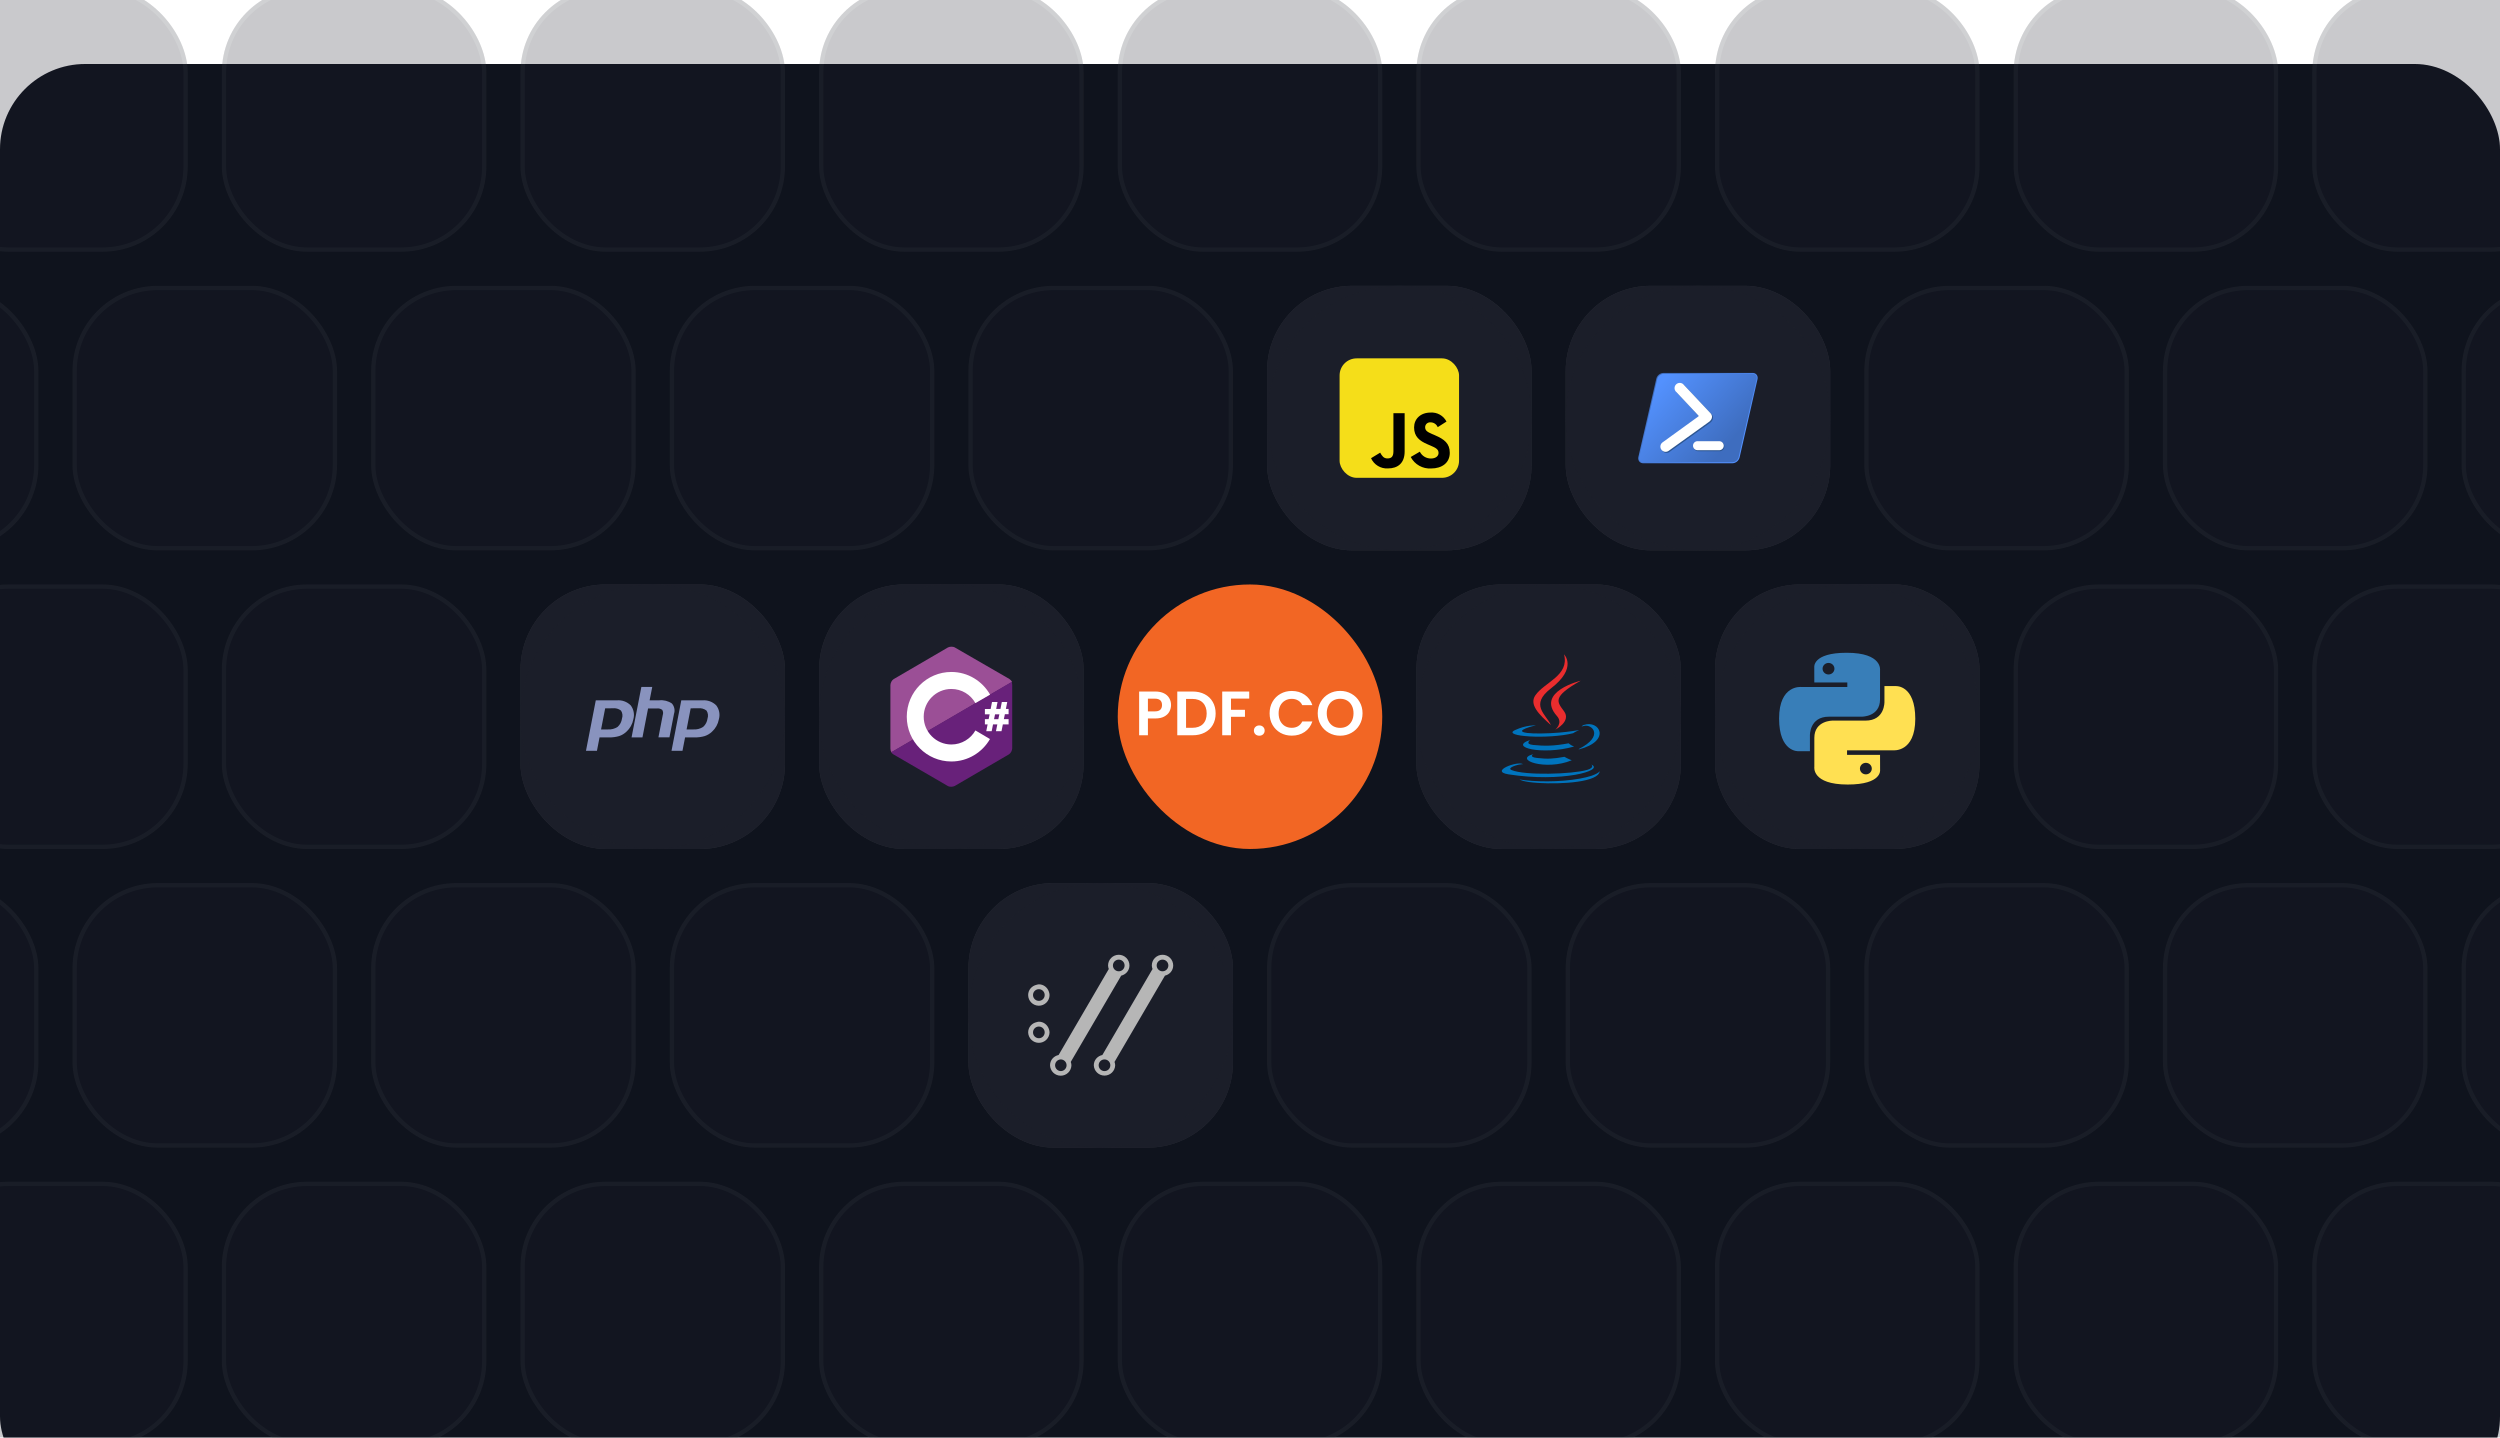 <svg width="586" height="337" viewBox="0 0 586 337" fill="none" xmlns="http://www.w3.org/2000/svg">
<g clip-path="url(#clip0_678_1093)">
<g filter="url(#filter0_d_678_1093)">
<rect width="586" height="337" rx="20" fill="#030712"/>
<rect width="586" height="337" rx="20" fill="white" fill-opacity="0.05"/>
</g>
<g opacity="0.6">
<g opacity="0.4">
<rect x="-17.5" y="-2.5" width="61" height="61" rx="19.5" fill="#10131E"/>
<rect x="-17.5" y="-2.5" width="61" height="61" rx="19.5" fill="white" fill-opacity="0.05"/>
<rect x="-17.5" y="-2.5" width="61" height="61" rx="19.5" stroke="#10131E"/>
<rect x="-17.5" y="-2.5" width="61" height="61" rx="19.5" stroke="white" stroke-opacity="0.19"/>
</g>
<g opacity="0.4">
<rect x="52.5" y="-2.5" width="61" height="61" rx="19.5" fill="#10131E"/>
<rect x="52.5" y="-2.5" width="61" height="61" rx="19.5" fill="white" fill-opacity="0.05"/>
<rect x="52.5" y="-2.5" width="61" height="61" rx="19.5" stroke="#10131E"/>
<rect x="52.5" y="-2.5" width="61" height="61" rx="19.5" stroke="white" stroke-opacity="0.19"/>
</g>
<g opacity="0.4">
<rect x="122.5" y="-2.5" width="61" height="61" rx="19.5" fill="#10131E"/>
<rect x="122.5" y="-2.5" width="61" height="61" rx="19.5" fill="white" fill-opacity="0.05"/>
<rect x="122.5" y="-2.5" width="61" height="61" rx="19.5" stroke="#10131E"/>
<rect x="122.5" y="-2.5" width="61" height="61" rx="19.5" stroke="white" stroke-opacity="0.19"/>
</g>
<g opacity="0.4">
<rect x="192.5" y="-2.5" width="61" height="61" rx="19.5" fill="#10131E"/>
<rect x="192.5" y="-2.5" width="61" height="61" rx="19.5" fill="white" fill-opacity="0.05"/>
<rect x="192.5" y="-2.5" width="61" height="61" rx="19.5" stroke="#10131E"/>
<rect x="192.5" y="-2.5" width="61" height="61" rx="19.5" stroke="white" stroke-opacity="0.19"/>
</g>
<g opacity="0.4">
<rect x="262.5" y="-2.5" width="61" height="61" rx="19.5" fill="#10131E"/>
<rect x="262.5" y="-2.5" width="61" height="61" rx="19.5" fill="white" fill-opacity="0.05"/>
<rect x="262.5" y="-2.5" width="61" height="61" rx="19.5" stroke="#10131E"/>
<rect x="262.5" y="-2.5" width="61" height="61" rx="19.5" stroke="white" stroke-opacity="0.19"/>
</g>
<g opacity="0.4">
<rect x="332.5" y="-2.5" width="61" height="61" rx="19.5" fill="#10131E"/>
<rect x="332.5" y="-2.5" width="61" height="61" rx="19.5" fill="white" fill-opacity="0.05"/>
<rect x="332.5" y="-2.5" width="61" height="61" rx="19.5" stroke="#10131E"/>
<rect x="332.5" y="-2.5" width="61" height="61" rx="19.5" stroke="white" stroke-opacity="0.19"/>
</g>
<g opacity="0.4">
<rect x="402.5" y="-2.5" width="61" height="61" rx="19.5" fill="#10131E"/>
<rect x="402.5" y="-2.5" width="61" height="61" rx="19.5" fill="white" fill-opacity="0.05"/>
<rect x="402.5" y="-2.5" width="61" height="61" rx="19.5" stroke="#10131E"/>
<rect x="402.5" y="-2.5" width="61" height="61" rx="19.5" stroke="white" stroke-opacity="0.19"/>
</g>
<g opacity="0.4">
<rect x="472.5" y="-2.5" width="61" height="61" rx="19.5" fill="#10131E"/>
<rect x="472.5" y="-2.5" width="61" height="61" rx="19.5" fill="white" fill-opacity="0.05"/>
<rect x="472.5" y="-2.5" width="61" height="61" rx="19.5" stroke="#10131E"/>
<rect x="472.5" y="-2.5" width="61" height="61" rx="19.5" stroke="white" stroke-opacity="0.19"/>
</g>
<g opacity="0.4">
<rect x="542.5" y="-2.5" width="61" height="61" rx="19.5" fill="#10131E"/>
<rect x="542.5" y="-2.5" width="61" height="61" rx="19.5" fill="white" fill-opacity="0.05"/>
<rect x="542.5" y="-2.5" width="61" height="61" rx="19.5" stroke="#10131E"/>
<rect x="542.5" y="-2.5" width="61" height="61" rx="19.5" stroke="white" stroke-opacity="0.19"/>
</g>
</g>
<g opacity="0.6">
<g opacity="0.4">
<rect x="-52.5" y="67.5" width="61" height="61" rx="19.5" fill="#10131E"/>
<rect x="-52.5" y="67.5" width="61" height="61" rx="19.5" fill="white" fill-opacity="0.05"/>
<rect x="-52.5" y="67.5" width="61" height="61" rx="19.5" stroke="#10131E"/>
<rect x="-52.5" y="67.5" width="61" height="61" rx="19.5" stroke="white" stroke-opacity="0.19"/>
</g>
<g opacity="0.4">
<rect x="17.5" y="67.5" width="61" height="61" rx="19.5" fill="#10131E"/>
<rect x="17.5" y="67.5" width="61" height="61" rx="19.5" fill="white" fill-opacity="0.05"/>
<rect x="17.5" y="67.5" width="61" height="61" rx="19.5" stroke="#10131E"/>
<rect x="17.5" y="67.5" width="61" height="61" rx="19.5" stroke="white" stroke-opacity="0.19"/>
</g>
<g opacity="0.4">
<rect x="87.5" y="67.5" width="61" height="61" rx="19.5" fill="#10131E"/>
<rect x="87.5" y="67.5" width="61" height="61" rx="19.5" fill="white" fill-opacity="0.05"/>
<rect x="87.5" y="67.5" width="61" height="61" rx="19.5" stroke="#10131E"/>
<rect x="87.5" y="67.5" width="61" height="61" rx="19.5" stroke="white" stroke-opacity="0.19"/>
</g>
<g opacity="0.4">
<rect x="157.5" y="67.5" width="61" height="61" rx="19.5" fill="#10131E"/>
<rect x="157.5" y="67.5" width="61" height="61" rx="19.5" fill="white" fill-opacity="0.05"/>
<rect x="157.5" y="67.5" width="61" height="61" rx="19.5" stroke="#10131E"/>
<rect x="157.5" y="67.5" width="61" height="61" rx="19.5" stroke="white" stroke-opacity="0.19"/>
</g>
<g opacity="0.4">
<rect x="227.5" y="67.5" width="61" height="61" rx="19.5" fill="#10131E"/>
<rect x="227.5" y="67.5" width="61" height="61" rx="19.5" fill="white" fill-opacity="0.05"/>
<rect x="227.5" y="67.5" width="61" height="61" rx="19.5" stroke="#10131E"/>
<rect x="227.5" y="67.5" width="61" height="61" rx="19.5" stroke="white" stroke-opacity="0.19"/>
</g>
<rect x="297.5" y="67.5" width="61" height="61" rx="19.5" fill="#10131E"/>
<rect x="297.5" y="67.5" width="61" height="61" rx="19.5" fill="white" fill-opacity="0.05"/>
<rect x="297.5" y="67.5" width="61" height="61" rx="19.5" stroke="#10131E"/>
<rect x="297.5" y="67.5" width="61" height="61" rx="19.5" stroke="white" stroke-opacity="0.19"/>
<rect x="367.5" y="67.5" width="61" height="61" rx="19.5" fill="#10131E"/>
<rect x="367.5" y="67.5" width="61" height="61" rx="19.5" fill="white" fill-opacity="0.05"/>
<rect x="367.5" y="67.5" width="61" height="61" rx="19.5" stroke="#10131E"/>
<rect x="367.5" y="67.5" width="61" height="61" rx="19.5" stroke="white" stroke-opacity="0.19"/>
<g opacity="0.4">
<rect x="437.5" y="67.5" width="61" height="61" rx="19.5" fill="#10131E"/>
<rect x="437.5" y="67.5" width="61" height="61" rx="19.5" fill="white" fill-opacity="0.05"/>
<rect x="437.5" y="67.5" width="61" height="61" rx="19.5" stroke="#10131E"/>
<rect x="437.5" y="67.5" width="61" height="61" rx="19.5" stroke="white" stroke-opacity="0.19"/>
</g>
<g opacity="0.4">
<rect x="507.5" y="67.5" width="61" height="61" rx="19.5" fill="#10131E"/>
<rect x="507.5" y="67.5" width="61" height="61" rx="19.5" fill="white" fill-opacity="0.05"/>
<rect x="507.5" y="67.5" width="61" height="61" rx="19.5" stroke="#10131E"/>
<rect x="507.5" y="67.5" width="61" height="61" rx="19.5" stroke="white" stroke-opacity="0.19"/>
</g>
<g opacity="0.4">
<rect x="577.5" y="67.5" width="61" height="61" rx="19.5" fill="#10131E"/>
<rect x="577.5" y="67.5" width="61" height="61" rx="19.5" fill="white" fill-opacity="0.05"/>
<rect x="577.5" y="67.5" width="61" height="61" rx="19.5" stroke="#10131E"/>
<rect x="577.5" y="67.5" width="61" height="61" rx="19.5" stroke="white" stroke-opacity="0.19"/>
</g>
</g>
<g opacity="0.6">
<g opacity="0.4">
<rect x="-17.5" y="137.5" width="61" height="61" rx="19.5" fill="#10131E"/>
<rect x="-17.5" y="137.5" width="61" height="61" rx="19.5" fill="white" fill-opacity="0.05"/>
<rect x="-17.5" y="137.5" width="61" height="61" rx="19.5" stroke="#10131E"/>
<rect x="-17.5" y="137.5" width="61" height="61" rx="19.5" stroke="white" stroke-opacity="0.19"/>
</g>
<g opacity="0.4">
<rect x="52.5" y="137.5" width="61" height="61" rx="19.5" fill="#10131E"/>
<rect x="52.5" y="137.5" width="61" height="61" rx="19.5" fill="white" fill-opacity="0.05"/>
<rect x="52.5" y="137.5" width="61" height="61" rx="19.5" stroke="#10131E"/>
<rect x="52.5" y="137.5" width="61" height="61" rx="19.5" stroke="white" stroke-opacity="0.19"/>
</g>
<rect x="122.5" y="137.5" width="61" height="61" rx="19.5" fill="#10131E"/>
<rect x="122.5" y="137.5" width="61" height="61" rx="19.5" fill="white" fill-opacity="0.05"/>
<rect x="122.5" y="137.5" width="61" height="61" rx="19.5" stroke="#10131E"/>
<rect x="122.5" y="137.5" width="61" height="61" rx="19.5" stroke="white" stroke-opacity="0.19"/>
<rect x="192.5" y="137.5" width="61" height="61" rx="19.5" fill="#10131E"/>
<rect x="192.5" y="137.5" width="61" height="61" rx="19.5" fill="white" fill-opacity="0.05"/>
<rect x="192.5" y="137.5" width="61" height="61" rx="19.5" stroke="#10131E"/>
<rect x="192.5" y="137.5" width="61" height="61" rx="19.5" stroke="white" stroke-opacity="0.19"/>
<rect x="332.5" y="137.5" width="61" height="61" rx="19.5" fill="#10131E"/>
<rect x="332.5" y="137.5" width="61" height="61" rx="19.5" fill="white" fill-opacity="0.05"/>
<rect x="332.5" y="137.5" width="61" height="61" rx="19.5" stroke="#10131E"/>
<rect x="332.5" y="137.5" width="61" height="61" rx="19.5" stroke="white" stroke-opacity="0.19"/>
<rect x="402.5" y="137.5" width="61" height="61" rx="19.5" fill="#10131E"/>
<rect x="402.5" y="137.5" width="61" height="61" rx="19.5" fill="white" fill-opacity="0.05"/>
<rect x="402.5" y="137.5" width="61" height="61" rx="19.5" stroke="#10131E"/>
<rect x="402.5" y="137.5" width="61" height="61" rx="19.5" stroke="white" stroke-opacity="0.19"/>
<g opacity="0.4">
<rect x="472.5" y="137.5" width="61" height="61" rx="19.5" fill="#10131E"/>
<rect x="472.5" y="137.5" width="61" height="61" rx="19.5" fill="white" fill-opacity="0.05"/>
<rect x="472.5" y="137.5" width="61" height="61" rx="19.5" stroke="#10131E"/>
<rect x="472.5" y="137.5" width="61" height="61" rx="19.5" stroke="white" stroke-opacity="0.19"/>
</g>
<g opacity="0.4">
<rect x="542.5" y="137.5" width="61" height="61" rx="19.5" fill="#10131E"/>
<rect x="542.5" y="137.5" width="61" height="61" rx="19.5" fill="white" fill-opacity="0.05"/>
<rect x="542.5" y="137.5" width="61" height="61" rx="19.5" stroke="#10131E"/>
<rect x="542.5" y="137.5" width="61" height="61" rx="19.5" stroke="white" stroke-opacity="0.19"/>
</g>
</g>
<g opacity="0.6">
<g opacity="0.4">
<rect x="-52.5" y="207.5" width="61" height="61" rx="19.5" fill="#10131E"/>
<rect x="-52.5" y="207.5" width="61" height="61" rx="19.5" fill="white" fill-opacity="0.05"/>
<rect x="-52.5" y="207.5" width="61" height="61" rx="19.5" stroke="#10131E"/>
<rect x="-52.5" y="207.5" width="61" height="61" rx="19.5" stroke="white" stroke-opacity="0.19"/>
</g>
<g opacity="0.4">
<rect x="17.5" y="207.5" width="61" height="61" rx="19.5" fill="#10131E"/>
<rect x="17.5" y="207.5" width="61" height="61" rx="19.5" fill="white" fill-opacity="0.05"/>
<rect x="17.5" y="207.5" width="61" height="61" rx="19.5" stroke="#10131E"/>
<rect x="17.5" y="207.5" width="61" height="61" rx="19.5" stroke="white" stroke-opacity="0.19"/>
</g>
<g opacity="0.4">
<rect x="87.5" y="207.5" width="61" height="61" rx="19.5" fill="#10131E"/>
<rect x="87.5" y="207.5" width="61" height="61" rx="19.5" fill="white" fill-opacity="0.05"/>
<rect x="87.5" y="207.5" width="61" height="61" rx="19.5" stroke="#10131E"/>
<rect x="87.5" y="207.5" width="61" height="61" rx="19.5" stroke="white" stroke-opacity="0.19"/>
</g>
<g opacity="0.4">
<rect x="157.5" y="207.5" width="61" height="61" rx="19.5" fill="#10131E"/>
<rect x="157.5" y="207.5" width="61" height="61" rx="19.5" fill="white" fill-opacity="0.05"/>
<rect x="157.5" y="207.5" width="61" height="61" rx="19.5" stroke="#10131E"/>
<rect x="157.5" y="207.5" width="61" height="61" rx="19.5" stroke="white" stroke-opacity="0.19"/>
</g>
<rect x="227.5" y="207.5" width="61" height="61" rx="19.5" fill="#10131E"/>
<rect x="227.5" y="207.5" width="61" height="61" rx="19.5" fill="white" fill-opacity="0.05"/>
<rect x="227.5" y="207.5" width="61" height="61" rx="19.5" stroke="#10131E"/>
<rect x="227.5" y="207.5" width="61" height="61" rx="19.5" stroke="white" stroke-opacity="0.19"/>
<g opacity="0.4">
<rect x="297.5" y="207.5" width="61" height="61" rx="19.5" fill="#10131E"/>
<rect x="297.5" y="207.5" width="61" height="61" rx="19.5" fill="white" fill-opacity="0.05"/>
<rect x="297.5" y="207.5" width="61" height="61" rx="19.5" stroke="#10131E"/>
<rect x="297.5" y="207.5" width="61" height="61" rx="19.5" stroke="white" stroke-opacity="0.19"/>
</g>
<g opacity="0.4">
<rect x="367.5" y="207.5" width="61" height="61" rx="19.5" fill="#10131E"/>
<rect x="367.5" y="207.5" width="61" height="61" rx="19.5" fill="white" fill-opacity="0.05"/>
<rect x="367.5" y="207.5" width="61" height="61" rx="19.5" stroke="#10131E"/>
<rect x="367.5" y="207.5" width="61" height="61" rx="19.5" stroke="white" stroke-opacity="0.19"/>
</g>
<g opacity="0.4">
<rect x="437.5" y="207.5" width="61" height="61" rx="19.5" fill="#10131E"/>
<rect x="437.5" y="207.5" width="61" height="61" rx="19.5" fill="white" fill-opacity="0.05"/>
<rect x="437.5" y="207.5" width="61" height="61" rx="19.5" stroke="#10131E"/>
<rect x="437.5" y="207.5" width="61" height="61" rx="19.5" stroke="white" stroke-opacity="0.19"/>
</g>
<g opacity="0.4">
<rect x="507.5" y="207.5" width="61" height="61" rx="19.5" fill="#10131E"/>
<rect x="507.5" y="207.5" width="61" height="61" rx="19.5" fill="white" fill-opacity="0.05"/>
<rect x="507.5" y="207.5" width="61" height="61" rx="19.5" stroke="#10131E"/>
<rect x="507.5" y="207.5" width="61" height="61" rx="19.5" stroke="white" stroke-opacity="0.19"/>
</g>
<g opacity="0.4">
<rect x="577.5" y="207.5" width="61" height="61" rx="19.5" fill="#10131E"/>
<rect x="577.5" y="207.5" width="61" height="61" rx="19.5" fill="white" fill-opacity="0.05"/>
<rect x="577.5" y="207.5" width="61" height="61" rx="19.5" stroke="#10131E"/>
<rect x="577.5" y="207.5" width="61" height="61" rx="19.5" stroke="white" stroke-opacity="0.19"/>
</g>
</g>
<g opacity="0.6">
<g opacity="0.4">
<rect x="-17.5" y="277.5" width="61" height="61" rx="19.5" fill="#10131E"/>
<rect x="-17.5" y="277.5" width="61" height="61" rx="19.5" fill="white" fill-opacity="0.05"/>
<rect x="-17.5" y="277.5" width="61" height="61" rx="19.5" stroke="#10131E"/>
<rect x="-17.5" y="277.5" width="61" height="61" rx="19.5" stroke="white" stroke-opacity="0.19"/>
</g>
<g opacity="0.4">
<rect x="52.5" y="277.5" width="61" height="61" rx="19.5" fill="#10131E"/>
<rect x="52.5" y="277.5" width="61" height="61" rx="19.5" fill="white" fill-opacity="0.05"/>
<rect x="52.5" y="277.5" width="61" height="61" rx="19.5" stroke="#10131E"/>
<rect x="52.5" y="277.5" width="61" height="61" rx="19.5" stroke="white" stroke-opacity="0.19"/>
</g>
<g opacity="0.4">
<rect x="122.5" y="277.5" width="61" height="61" rx="19.5" fill="#10131E"/>
<rect x="122.5" y="277.5" width="61" height="61" rx="19.5" fill="white" fill-opacity="0.05"/>
<rect x="122.5" y="277.5" width="61" height="61" rx="19.5" stroke="#10131E"/>
<rect x="122.5" y="277.5" width="61" height="61" rx="19.5" stroke="white" stroke-opacity="0.19"/>
</g>
<g opacity="0.4">
<rect x="192.5" y="277.5" width="61" height="61" rx="19.5" fill="#10131E"/>
<rect x="192.5" y="277.5" width="61" height="61" rx="19.5" fill="white" fill-opacity="0.05"/>
<rect x="192.5" y="277.5" width="61" height="61" rx="19.5" stroke="#10131E"/>
<rect x="192.5" y="277.5" width="61" height="61" rx="19.5" stroke="white" stroke-opacity="0.19"/>
</g>
<g opacity="0.4">
<rect x="262.5" y="277.5" width="61" height="61" rx="19.5" fill="#10131E"/>
<rect x="262.5" y="277.5" width="61" height="61" rx="19.5" fill="white" fill-opacity="0.05"/>
<rect x="262.5" y="277.5" width="61" height="61" rx="19.5" stroke="#10131E"/>
<rect x="262.5" y="277.5" width="61" height="61" rx="19.5" stroke="white" stroke-opacity="0.19"/>
</g>
<g opacity="0.4">
<rect x="332.5" y="277.5" width="61" height="61" rx="19.5" fill="#10131E"/>
<rect x="332.5" y="277.5" width="61" height="61" rx="19.5" fill="white" fill-opacity="0.05"/>
<rect x="332.5" y="277.5" width="61" height="61" rx="19.5" stroke="#10131E"/>
<rect x="332.5" y="277.5" width="61" height="61" rx="19.5" stroke="white" stroke-opacity="0.19"/>
</g>
<g opacity="0.4">
<rect x="402.5" y="277.5" width="61" height="61" rx="19.5" fill="#10131E"/>
<rect x="402.5" y="277.5" width="61" height="61" rx="19.5" fill="white" fill-opacity="0.05"/>
<rect x="402.5" y="277.5" width="61" height="61" rx="19.5" stroke="#10131E"/>
<rect x="402.5" y="277.5" width="61" height="61" rx="19.5" stroke="white" stroke-opacity="0.19"/>
</g>
<g opacity="0.4">
<rect x="472.5" y="277.5" width="61" height="61" rx="19.5" fill="#10131E"/>
<rect x="472.5" y="277.5" width="61" height="61" rx="19.5" fill="white" fill-opacity="0.05"/>
<rect x="472.5" y="277.5" width="61" height="61" rx="19.5" stroke="#10131E"/>
<rect x="472.5" y="277.5" width="61" height="61" rx="19.5" stroke="white" stroke-opacity="0.19"/>
</g>
<g opacity="0.4">
<rect x="542.5" y="277.5" width="61" height="61" rx="19.5" fill="#10131E"/>
<rect x="542.5" y="277.5" width="61" height="61" rx="19.5" fill="white" fill-opacity="0.05"/>
<rect x="542.5" y="277.5" width="61" height="61" rx="19.5" stroke="#10131E"/>
<rect x="542.5" y="277.5" width="61" height="61" rx="19.5" stroke="white" stroke-opacity="0.19"/>
</g>
</g>
<rect x="192" y="137" width="62" height="62" rx="20" fill="#10131E"/>
<rect x="192" y="137" width="62" height="62" rx="20" fill="white" fill-opacity="0.05"/>
<circle cx="223" cy="168" r="31" fill="#10131E"/>
<circle cx="223" cy="168" r="31" fill="white" fill-opacity="0.05"/>
<g clip-path="url(#clip1_678_1093)">
<path d="M236.601 159.155L223.82 151.77C223.609 151.638 223.318 151.584 223 151.584C222.682 151.584 222.391 151.664 222.18 151.77L209.478 159.181C209.028 159.447 208.711 160.111 208.711 160.616V175.411C208.711 175.703 208.764 176.048 208.975 176.341L237.236 159.872C237.078 159.553 236.839 159.314 236.601 159.155Z" fill="#9B4F96"/>
<path d="M208.896 176.314C209.028 176.527 209.213 176.712 209.399 176.819L222.153 184.23C222.365 184.362 222.656 184.416 222.973 184.416C223.291 184.416 223.582 184.336 223.794 184.23L236.495 176.819C236.945 176.553 237.263 175.889 237.263 175.384V160.589C237.263 160.35 237.236 160.084 237.104 159.845L208.896 176.314Z" fill="#68217A"/>
<path d="M228.636 171.214C227.525 173.18 225.408 174.508 223 174.508C219.428 174.508 216.517 171.586 216.517 168C216.517 164.414 219.428 161.492 223 161.492C225.408 161.492 227.525 162.82 228.636 164.812L232.076 162.82C230.277 159.659 226.89 157.508 223 157.508C217.231 157.508 212.548 162.209 212.548 168C212.548 173.791 217.231 178.492 223 178.492C226.863 178.492 230.25 176.367 232.05 173.233L228.636 171.214ZM231.732 168.584L231.97 167.442H230.859V166.194H232.209L232.526 164.547H233.823L233.505 166.167H234.511L234.828 164.547H236.099L235.781 166.167H236.416V167.416H235.543L235.305 168.558H236.416V169.806H235.067L234.749 171.4H233.452L233.77 169.806H232.764L232.447 171.4H231.177L231.494 169.806H230.859V168.558H231.732V168.584ZM233.002 168.584H234.008L234.246 167.442H233.241L233.002 168.584Z" fill="white"/>
</g>
<rect x="122" y="137" width="62" height="62" rx="20" fill="#10131E"/>
<rect x="122" y="137" width="62" height="62" rx="20" fill="white" fill-opacity="0.05"/>
<circle cx="153" cy="168" r="31" fill="#10131E"/>
<circle cx="153" cy="168" r="31" fill="white" fill-opacity="0.05"/>
<path d="M143.612 166.023C143.956 165.979 144.306 166.005 144.641 166.098C144.976 166.191 145.289 166.349 145.562 166.564C145.738 166.837 145.851 167.146 145.891 167.468C145.931 167.791 145.898 168.118 145.793 168.426C145.702 169.183 145.337 169.881 144.767 170.386C144.081 170.83 143.269 171.039 142.454 170.98H140.889L141.85 166.033L143.612 166.023ZM137.353 175.988H139.924L140.533 172.848H142.731C143.541 172.869 144.349 172.764 145.127 172.538C145.766 172.326 146.35 171.974 146.837 171.508C147.679 170.748 148.247 169.73 148.451 168.612C148.612 168.056 148.641 167.469 148.534 166.9C148.427 166.331 148.188 165.794 147.836 165.335C147.412 164.913 146.902 164.589 146.34 164.386C145.778 164.183 145.179 164.105 144.584 164.159H139.652L137.353 175.988ZM150.337 161.012H152.888L152.27 164.152H154.54C155.583 164.042 156.631 164.308 157.496 164.902C157.783 165.229 157.978 165.625 158.064 166.052C158.15 166.478 158.122 166.92 157.984 167.332L156.917 172.838H154.336L155.35 167.604C155.421 167.404 155.446 167.191 155.424 166.98C155.402 166.77 155.333 166.567 155.223 166.386C154.853 166.12 154.396 166.005 153.944 166.065H151.907L150.594 172.844H148.037L150.337 161.012ZM163.661 166.023C164.006 165.979 164.356 166.005 164.69 166.098C165.025 166.191 165.338 166.349 165.612 166.564C165.788 166.837 165.9 167.146 165.94 167.468C165.98 167.791 165.947 168.118 165.843 168.426C165.751 169.183 165.386 169.881 164.817 170.386C164.129 170.831 163.315 171.04 162.499 170.98H160.935L161.894 166.027L163.661 166.023ZM157.402 175.988H159.973L160.582 172.848H162.782C163.593 172.869 164.403 172.765 165.182 172.538C165.821 172.326 166.406 171.974 166.892 171.508C167.732 170.747 168.298 169.729 168.501 168.612C168.662 168.056 168.69 167.469 168.584 166.9C168.477 166.331 168.238 165.794 167.886 165.335C167.462 164.914 166.951 164.591 166.389 164.388C165.828 164.186 165.229 164.108 164.635 164.162H159.695L157.402 175.988Z" fill="#8993BE"/>
<rect x="227" y="207" width="62" height="62" rx="20" fill="#10131E"/>
<rect x="227" y="207" width="62" height="62" rx="20" fill="white" fill-opacity="0.05"/>
<circle cx="258" cy="238" r="31" fill="#10131E"/>
<circle cx="258" cy="238" r="31" fill="white" fill-opacity="0.05"/>
<path d="M242.138 241.991C242.138 241.628 242.282 241.279 242.539 241.023C242.795 240.766 243.144 240.622 243.507 240.622C243.87 240.622 244.218 240.766 244.475 241.023C244.732 241.279 244.876 241.628 244.876 241.991C244.876 242.354 244.732 242.702 244.475 242.959C244.218 243.216 243.87 243.36 243.507 243.36C243.144 243.36 242.795 243.216 242.539 242.959C242.282 242.702 242.138 242.354 242.138 241.991ZM246.014 241.991C246.014 241.713 245.938 241.458 245.855 241.207C245.523 240.213 244.614 239.485 243.507 239.485C243.33 239.485 243.175 239.55 243.007 239.584C241.871 239.822 241 240.784 241 241.991C241.016 242.645 241.286 243.268 241.755 243.725C242.223 244.183 242.852 244.439 243.507 244.439C244.162 244.439 244.79 244.183 245.259 243.725C245.727 243.268 245.998 242.645 246.014 241.991ZM243.506 231.863C243.686 231.863 243.864 231.898 244.03 231.967C244.197 232.036 244.348 232.137 244.475 232.264C244.602 232.391 244.703 232.542 244.772 232.709C244.841 232.875 244.876 233.053 244.876 233.233C244.876 233.413 244.841 233.591 244.772 233.757C244.703 233.923 244.602 234.074 244.475 234.202C244.348 234.329 244.197 234.43 244.03 234.499C243.864 234.567 243.686 234.603 243.506 234.603C243.143 234.603 242.794 234.459 242.537 234.202C242.28 233.945 242.136 233.596 242.136 233.233C242.136 232.87 242.28 232.521 242.537 232.264C242.794 232.007 243.143 231.863 243.506 231.863ZM243.506 235.739C243.835 235.739 244.161 235.674 244.466 235.548C244.77 235.422 245.046 235.237 245.279 235.005C245.512 234.772 245.697 234.495 245.823 234.191C245.949 233.887 246.014 233.561 246.014 233.232C246.014 232.955 245.938 232.699 245.855 232.45C245.523 231.455 244.612 230.725 243.507 230.725C243.33 230.725 243.175 230.792 243.007 230.827C241.871 231.064 241 232.025 241 233.232C241 234.616 242.121 235.739 243.506 235.739ZM262.236 227.673C262.056 227.673 261.878 227.637 261.712 227.568C261.546 227.499 261.395 227.398 261.268 227.271C261.141 227.144 261.04 226.993 260.971 226.827C260.902 226.661 260.867 226.482 260.867 226.303C260.867 226.123 260.903 225.945 260.972 225.779C261.041 225.612 261.141 225.462 261.269 225.334C261.396 225.207 261.547 225.107 261.713 225.038C261.879 224.969 262.057 224.934 262.237 224.934C262.6 224.934 262.949 225.078 263.205 225.335C263.462 225.592 263.606 225.94 263.606 226.303C263.606 226.666 263.462 227.015 263.205 227.271C262.949 227.528 262.6 227.673 262.237 227.673M248.637 251.066C248.282 251.054 247.945 250.905 247.697 250.65C247.45 250.394 247.311 250.052 247.311 249.697C247.311 249.341 247.45 248.999 247.697 248.744C247.945 248.488 248.282 248.339 248.637 248.328C248.817 248.328 248.995 248.363 249.161 248.432C249.327 248.501 249.478 248.602 249.605 248.729C249.733 248.856 249.833 249.007 249.902 249.173C249.971 249.339 250.006 249.518 250.006 249.697C250.006 250.06 249.862 250.408 249.605 250.665C249.348 250.922 249 251.066 248.637 251.066ZM262.237 223.797C261.572 223.797 260.934 224.061 260.464 224.531C259.994 225.001 259.73 225.639 259.73 226.304C259.73 226.599 259.805 226.874 259.898 227.137L248.139 247.291C247.001 247.529 246.13 248.489 246.13 249.697C246.145 250.352 246.416 250.974 246.885 251.432C247.353 251.889 247.982 252.145 248.637 252.145C249.291 252.145 249.92 251.889 250.388 251.432C250.857 250.974 251.128 250.352 251.143 249.697C251.134 249.429 251.081 249.165 250.986 248.914L262.805 228.694C263.907 228.43 264.743 227.486 264.743 226.303C264.743 225.638 264.479 225 264.008 224.53C263.538 224.06 262.901 223.797 262.236 223.797M272.492 227.673C272.313 227.673 272.135 227.637 271.968 227.568C271.802 227.499 271.651 227.398 271.524 227.271C271.397 227.144 271.296 226.993 271.228 226.827C271.159 226.661 271.124 226.482 271.124 226.303C271.124 226.123 271.159 225.945 271.228 225.779C271.297 225.612 271.398 225.462 271.525 225.334C271.653 225.207 271.804 225.107 271.97 225.038C272.136 224.969 272.314 224.934 272.494 224.934C272.857 224.934 273.205 225.078 273.462 225.335C273.719 225.592 273.863 225.94 273.863 226.303C273.863 226.666 273.719 227.015 273.462 227.271C273.205 227.528 272.857 227.673 272.494 227.673M258.894 251.066C258.714 251.066 258.536 251.03 258.37 250.962C258.204 250.893 258.053 250.792 257.926 250.665C257.799 250.537 257.698 250.386 257.629 250.22C257.56 250.054 257.525 249.876 257.525 249.696C257.525 249.333 257.67 248.985 257.926 248.728C258.183 248.472 258.531 248.328 258.894 248.328C259.257 248.328 259.605 248.472 259.862 248.729C260.119 248.985 260.263 249.334 260.263 249.697C260.263 250.06 260.119 250.408 259.862 250.665C259.605 250.922 259.257 251.066 258.894 251.066ZM272.494 223.797C271.829 223.797 271.191 224.061 270.721 224.531C270.251 225.001 269.986 225.639 269.986 226.304C269.986 226.599 270.061 226.874 270.155 227.137L258.395 247.291C257.259 247.529 256.388 248.489 256.388 249.697C256.41 250.347 256.683 250.964 257.151 251.416C257.618 251.868 258.243 252.121 258.894 252.121C259.544 252.121 260.169 251.868 260.637 251.416C261.105 250.964 261.378 250.347 261.4 249.697C261.4 249.418 261.325 249.165 261.243 248.914L273.062 228.694C274.163 228.43 275 227.486 275 226.303C275 225.638 274.735 225 274.265 224.53C273.795 224.06 273.157 223.797 272.492 223.797" fill="#B6B6B6"/>
<rect x="297" y="67" width="62" height="62" rx="20" fill="#10131E"/>
<rect x="297" y="67" width="62" height="62" rx="20" fill="white" fill-opacity="0.05"/>
<circle cx="328" cy="98" r="31" fill="#10131E"/>
<circle cx="328" cy="98" r="31" fill="white" fill-opacity="0.05"/>
<g clip-path="url(#clip2_678_1093)">
<path d="M314 84H342V112H314V84Z" fill="#F5DE19"/>
<path d="M332.809 105.875C333.048 106.36 333.418 106.767 333.878 107.05C334.338 107.333 334.869 107.48 335.409 107.475C336.499 107.475 337.196 106.93 337.196 106.175C337.196 105.275 336.48 104.953 335.28 104.428L334.622 104.146C332.722 103.337 331.462 102.324 331.462 100.182C331.462 98.209 332.962 96.706 335.315 96.706C336.077 96.651 336.838 96.822 337.503 97.196C338.169 97.571 338.709 98.133 339.057 98.813L337 100.128C336.866 99.791 336.633 99.502 336.331 99.301C336.029 99.1 335.674 98.995 335.311 99C335.153 98.984 334.993 99.001 334.842 99.051C334.691 99.1 334.551 99.18 334.433 99.287C334.314 99.393 334.219 99.522 334.154 99.667C334.088 99.812 334.054 99.969 334.052 100.128C334.052 100.917 334.541 101.237 335.67 101.728L336.328 102.01C338.564 102.969 339.828 103.946 339.828 106.143C339.828 108.512 337.967 109.81 335.468 109.81C334.494 109.872 333.523 109.651 332.673 109.173C331.822 108.696 331.127 107.982 330.673 107.119L332.809 105.875ZM323.514 106.103C323.927 106.836 324.303 107.456 325.207 107.456C326.071 107.456 326.617 107.118 326.617 105.803V96.856H329.248V105.838C329.248 108.562 327.648 109.802 325.319 109.802C324.496 109.847 323.678 109.642 322.974 109.213C322.269 108.785 321.711 108.154 321.372 107.402L323.514 106.103Z" fill="black"/>
</g>
<rect x="402" y="137" width="62" height="62" rx="20" fill="#10131E"/>
<rect x="402" y="137" width="62" height="62" rx="20" fill="white" fill-opacity="0.05"/>
<circle cx="433" cy="168" r="31" fill="#10131E"/>
<circle cx="433" cy="168" r="31" fill="white" fill-opacity="0.05"/>
<g clip-path="url(#clip3_678_1093)">
<path d="M432.864 153.009C424.76 153.009 425.266 156.427 425.266 156.427L425.275 159.968H433.009V161.031H422.204C422.204 161.031 417.018 160.459 417.018 168.411C417.018 176.364 421.544 176.082 421.544 176.082H424.246V172.392C424.246 172.392 424.1 167.99 428.7 167.99H436.37C436.37 167.99 440.679 168.057 440.679 163.939V157.13C440.679 157.13 441.334 153.009 432.864 153.009ZM428.6 155.39C428.783 155.39 428.964 155.425 429.133 155.493C429.302 155.561 429.455 155.66 429.584 155.786C429.714 155.912 429.816 156.061 429.886 156.225C429.956 156.389 429.992 156.565 429.991 156.743C429.992 156.921 429.956 157.097 429.886 157.261C429.816 157.425 429.714 157.575 429.584 157.7C429.455 157.826 429.302 157.926 429.133 157.993C428.964 158.061 428.783 158.096 428.6 158.096C428.417 158.096 428.236 158.061 428.068 157.993C427.899 157.926 427.745 157.826 427.616 157.7C427.487 157.575 427.384 157.425 427.315 157.261C427.245 157.097 427.209 156.921 427.209 156.743C427.209 156.565 427.245 156.389 427.315 156.225C427.384 156.061 427.487 155.912 427.616 155.786C427.745 155.66 427.899 155.561 428.068 155.493C428.236 155.425 428.417 155.39 428.6 155.39Z" fill="url(#paint0_linear_678_1093)"/>
<path d="M433.095 183.894C441.199 183.894 440.693 180.476 440.693 180.476L440.684 176.935H432.95V175.872H443.755C443.755 175.872 448.941 176.444 448.941 168.491C448.941 160.539 444.415 160.821 444.415 160.821H441.713V164.511C441.713 164.511 441.859 168.913 437.259 168.913H429.589C429.589 168.913 425.28 168.845 425.28 172.964V179.773C425.28 179.773 424.625 183.894 433.095 183.894H433.095ZM437.359 181.513C437.176 181.513 436.995 181.478 436.826 181.41C436.657 181.342 436.504 181.242 436.375 181.117C436.246 180.991 436.143 180.842 436.073 180.678C436.003 180.513 435.968 180.337 435.968 180.16C435.967 179.982 436.003 179.806 436.073 179.642C436.143 179.477 436.246 179.328 436.375 179.202C436.504 179.077 436.657 178.977 436.826 178.909C436.995 178.841 437.176 178.806 437.359 178.806C437.542 178.806 437.723 178.841 437.892 178.909C438.06 178.977 438.214 179.077 438.343 179.202C438.472 179.328 438.575 179.477 438.645 179.642C438.714 179.806 438.75 179.982 438.75 180.16C438.75 180.337 438.714 180.513 438.645 180.678C438.575 180.842 438.472 180.991 438.343 181.117C438.214 181.242 438.06 181.342 437.892 181.41C437.723 181.478 437.542 181.513 437.359 181.513Z" fill="url(#paint1_linear_678_1093)"/>
</g>
<rect x="367" y="67" width="62" height="62" rx="20" fill="#10131E"/>
<rect x="367" y="67" width="62" height="62" rx="20" fill="white" fill-opacity="0.05"/>
<circle cx="398" cy="98" r="31" fill="#10131E"/>
<circle cx="398" cy="98" r="31" fill="white" fill-opacity="0.05"/>
<g clip-path="url(#clip4_678_1093)">
<path fill-rule="evenodd" clip-rule="evenodd" d="M385.174 108.589C384.997 108.594 384.822 108.559 384.661 108.486C384.5 108.412 384.358 108.303 384.246 108.166C384.134 108.018 384.057 107.846 384.021 107.664C383.984 107.482 383.99 107.294 384.036 107.114L388.233 88.78C388.326 88.4 388.541 88.061 388.844 87.813C389.147 87.566 389.523 87.425 389.914 87.41H410.826C411.003 87.405 411.178 87.44 411.339 87.514C411.5 87.587 411.642 87.696 411.754 87.833C411.866 87.981 411.943 88.153 411.979 88.335C412.016 88.517 412.01 88.705 411.964 88.885L407.764 107.22C407.671 107.6 407.456 107.939 407.153 108.187C406.85 108.434 406.474 108.575 406.083 108.59L385.174 108.589Z" fill="url(#paint2_linear_678_1093)"/>
<path fill-rule="evenodd" clip-rule="evenodd" d="M389.914 87.646H410.826C410.972 87.64 411.118 87.669 411.251 87.732C411.384 87.794 411.499 87.887 411.588 88.004C411.678 88.12 411.737 88.256 411.763 88.4C411.788 88.545 411.778 88.693 411.734 88.833L407.534 107.167C407.451 107.494 407.266 107.786 407.004 108C406.743 108.214 406.42 108.338 406.083 108.354H385.174C385.027 108.36 384.882 108.331 384.749 108.268C384.616 108.206 384.501 108.113 384.411 107.996C384.322 107.88 384.263 107.744 384.237 107.6C384.212 107.455 384.222 107.307 384.266 107.167L388.466 88.833C388.548 88.506 388.734 88.215 388.994 88.001C389.255 87.787 389.577 87.663 389.914 87.646Z" fill="url(#paint3_linear_678_1093)"/>
<path fill-rule="evenodd" clip-rule="evenodd" d="M398.04 103.544H403.126C403.414 103.556 403.686 103.679 403.886 103.887C404.085 104.096 404.197 104.373 404.197 104.661C404.197 104.949 404.085 105.227 403.886 105.435C403.686 105.643 403.414 105.766 403.126 105.778H398.04C397.752 105.766 397.48 105.643 397.28 105.435C397.081 105.227 396.969 104.949 396.969 104.661C396.969 104.373 397.081 104.096 397.28 103.887C397.48 103.679 397.752 103.556 398.04 103.544ZM401.339 98.578C401.193 98.823 400.991 99.029 400.748 99.178L391.309 105.953C391.046 106.124 390.728 106.188 390.419 106.131C390.111 106.074 389.836 105.9 389.652 105.647C389.467 105.393 389.387 105.079 389.428 104.768C389.469 104.457 389.627 104.173 389.871 103.976L398.383 97.812V97.686L393.035 92C392.836 91.76 392.735 91.453 392.755 91.142C392.774 90.831 392.911 90.538 393.139 90.325C393.366 90.112 393.667 89.993 393.979 89.994C394.29 89.994 394.59 90.114 394.817 90.328L401.235 97.155C401.408 97.347 401.511 97.591 401.53 97.849C401.549 98.106 401.482 98.363 401.339 98.578Z" fill="#2C5591"/>
<path fill-rule="evenodd" clip-rule="evenodd" d="M401.1 98.342C400.955 98.587 400.753 98.793 400.51 98.942L391.074 105.718C390.811 105.885 390.494 105.946 390.188 105.888C389.882 105.83 389.609 105.658 389.426 105.406C389.242 105.154 389.162 104.841 389.201 104.532C389.24 104.223 389.395 103.94 389.635 103.741L398.148 97.577V97.45L392.8 91.761C392.599 91.521 392.497 91.214 392.516 90.901C392.534 90.589 392.672 90.295 392.9 90.081C393.129 89.867 393.43 89.749 393.743 89.75C394.056 89.751 394.357 89.873 394.583 90.089L401 96.916C401.173 97.109 401.277 97.353 401.295 97.612C401.313 97.87 401.245 98.127 401.1 98.342ZM397.9 103.412H402.986C403.267 103.412 403.536 103.524 403.735 103.722C403.933 103.921 404.045 104.19 404.045 104.471C404.045 104.752 403.933 105.021 403.735 105.22C403.536 105.418 403.267 105.53 402.986 105.53H397.9C397.619 105.53 397.35 105.418 397.151 105.22C396.953 105.021 396.841 104.752 396.841 104.471C396.841 104.19 396.953 103.921 397.151 103.722C397.35 103.524 397.619 103.412 397.9 103.412Z" fill="white"/>
</g>
<rect x="332" y="137" width="62" height="62" rx="20" fill="#10131E"/>
<rect x="332" y="137" width="62" height="62" rx="20" fill="white" fill-opacity="0.05"/>
<circle cx="363" cy="168" r="31" fill="#10131E"/>
<circle cx="363" cy="168" r="31" fill="white" fill-opacity="0.05"/>
<g clip-path="url(#clip5_678_1093)">
<path d="M359.417 176.763C359.417 176.763 358.228 177.435 360.263 177.662C362.729 177.936 363.989 177.896 366.705 177.397C366.705 177.397 367.421 177.832 368.418 178.209C362.327 180.745 354.633 178.062 359.417 176.763ZM358.672 173.454C358.672 173.454 357.339 174.413 359.376 174.618C362.009 174.882 364.089 174.903 367.689 174.23C367.689 174.23 368.186 174.721 368.968 174.988C361.605 177.081 353.404 175.153 358.672 173.454Z" fill="#0074BD"/>
<path d="M364.946 167.839C366.448 169.519 364.552 171.029 364.552 171.029C364.552 171.029 368.363 169.118 366.613 166.723C364.978 164.492 363.725 163.383 370.51 159.559C370.51 159.56 359.86 162.144 364.946 167.839Z" fill="#EA2D2E"/>
<path d="M373.002 179.212C373.002 179.212 373.881 179.916 372.033 180.461C368.518 181.496 357.401 181.808 354.313 180.503C353.204 180.033 355.285 179.382 355.94 179.245C356.622 179.102 357.012 179.128 357.012 179.128C355.778 178.283 349.033 180.787 353.587 181.505C366.004 183.461 376.222 180.624 373.002 179.212ZM359.989 170.024C359.989 170.024 354.334 171.329 357.986 171.804C359.529 172.004 362.602 171.958 365.467 171.725C367.807 171.534 370.156 171.126 370.156 171.126C370.156 171.126 369.331 171.469 368.734 171.865C362.991 173.333 351.899 172.649 355.092 171.149C357.792 169.88 359.989 170.024 359.989 170.024ZM370.132 175.533C375.97 172.587 373.27 169.755 371.386 170.136C370.926 170.229 370.719 170.311 370.719 170.311C370.719 170.311 370.891 170.049 371.218 169.937C374.945 168.664 377.81 173.692 370.015 175.683C370.015 175.682 370.105 175.604 370.132 175.533Z" fill="#0074BD"/>
<path d="M366.613 153.384C366.613 153.384 369.846 156.527 363.547 161.358C358.496 165.234 362.395 167.444 363.545 169.97C360.596 167.385 358.433 165.109 359.884 162.991C362.015 159.883 367.917 158.375 366.613 153.384Z" fill="#EA2D2E"/>
<path d="M360.562 183.521C366.164 183.869 374.769 183.327 374.973 180.751C374.973 180.751 374.581 181.728 370.343 182.502C365.561 183.377 359.662 183.275 356.164 182.714C356.164 182.714 356.881 183.291 360.562 183.521Z" fill="#0074BD"/>
</g>
<rect x="262" y="137" width="62" height="62" rx="31" fill="#F26624"/>
<path d="M274.493 165.265C274.493 165.814 274.361 166.328 274.096 166.808C273.842 167.288 273.435 167.675 272.877 167.969C272.328 168.263 271.633 168.41 270.79 168.41H269.071V172.348H267.014V162.091H270.79C271.584 162.091 272.26 162.229 272.818 162.503C273.376 162.777 273.793 163.154 274.067 163.634C274.351 164.114 274.493 164.658 274.493 165.265ZM270.702 166.749C271.27 166.749 271.691 166.622 271.966 166.367C272.24 166.103 272.377 165.736 272.377 165.265C272.377 164.266 271.819 163.767 270.702 163.767H269.071V166.749H270.702ZM279.539 162.091C280.616 162.091 281.562 162.302 282.375 162.723C283.198 163.145 283.83 163.747 284.27 164.531C284.721 165.305 284.946 166.206 284.946 167.234C284.946 168.263 284.721 169.164 284.27 169.938C283.83 170.702 283.198 171.295 282.375 171.716C281.562 172.137 280.616 172.348 279.539 172.348H275.954V162.091H279.539ZM279.465 170.599C280.543 170.599 281.376 170.305 281.963 169.718C282.551 169.13 282.845 168.302 282.845 167.234C282.845 166.167 282.551 165.334 281.963 164.736C281.376 164.129 280.543 163.825 279.465 163.825H278.011V170.599H279.465ZM292.819 162.091V163.752H288.543V166.382H291.82V168.013H288.543V172.348H286.486V162.091H292.819ZM295.189 172.451C294.817 172.451 294.508 172.338 294.263 172.113C294.028 171.878 293.911 171.589 293.911 171.246C293.911 170.903 294.028 170.619 294.263 170.394C294.508 170.158 294.817 170.041 295.189 170.041C295.551 170.041 295.85 170.158 296.085 170.394C296.32 170.619 296.438 170.903 296.438 171.246C296.438 171.589 296.32 171.878 296.085 172.113C295.85 172.338 295.551 172.451 295.189 172.451ZM297.595 167.205C297.595 166.196 297.821 165.295 298.271 164.501C298.732 163.698 299.354 163.076 300.137 162.635C300.931 162.185 301.817 161.959 302.797 161.959C303.943 161.959 304.947 162.253 305.809 162.841C306.671 163.429 307.274 164.242 307.617 165.28H305.251C305.016 164.79 304.683 164.423 304.252 164.178C303.83 163.933 303.341 163.811 302.782 163.811C302.185 163.811 301.651 163.953 301.181 164.237C300.72 164.511 300.358 164.903 300.093 165.412C299.839 165.922 299.711 166.519 299.711 167.205C299.711 167.881 299.839 168.478 300.093 168.998C300.358 169.507 300.72 169.904 301.181 170.188C301.651 170.462 302.185 170.599 302.782 170.599C303.341 170.599 303.83 170.477 304.252 170.232C304.683 169.977 305.016 169.605 305.251 169.115H307.617C307.274 170.163 306.671 170.981 305.809 171.569C304.957 172.147 303.953 172.436 302.797 172.436C301.817 172.436 300.931 172.216 300.137 171.775C299.354 171.324 298.732 170.702 298.271 169.909C297.821 169.115 297.595 168.214 297.595 167.205ZM314.134 172.451C313.174 172.451 312.293 172.225 311.489 171.775C310.686 171.324 310.049 170.702 309.579 169.909C309.109 169.105 308.874 168.199 308.874 167.19C308.874 166.191 309.109 165.295 309.579 164.501C310.049 163.698 310.686 163.071 311.489 162.62C312.293 162.17 313.174 161.945 314.134 161.945C315.104 161.945 315.986 162.17 316.779 162.62C317.583 163.071 318.214 163.698 318.675 164.501C319.145 165.295 319.38 166.191 319.38 167.19C319.38 168.199 319.145 169.105 318.675 169.909C318.214 170.702 317.583 171.324 316.779 171.775C315.976 172.225 315.094 172.451 314.134 172.451ZM314.134 170.614C314.752 170.614 315.295 170.477 315.765 170.203C316.236 169.918 316.603 169.517 316.867 168.998C317.132 168.478 317.264 167.876 317.264 167.19C317.264 166.505 317.132 165.907 316.867 165.398C316.603 164.878 316.236 164.482 315.765 164.207C315.295 163.933 314.752 163.796 314.134 163.796C313.517 163.796 312.969 163.933 312.489 164.207C312.018 164.482 311.651 164.878 311.387 165.398C311.122 165.907 310.99 166.505 310.99 167.19C310.99 167.876 311.122 168.478 311.387 168.998C311.651 169.517 312.018 169.918 312.489 170.203C312.969 170.477 313.517 170.614 314.134 170.614Z" fill="white"/>
</g>
<defs>
<filter id="filter0_d_678_1093" x="-60" y="-45" width="706" height="457" filterUnits="userSpaceOnUse" color-interpolation-filters="sRGB">
<feFlood flood-opacity="0" result="BackgroundImageFix"/>
<feColorMatrix in="SourceAlpha" type="matrix" values="0 0 0 0 0 0 0 0 0 0 0 0 0 0 0 0 0 0 127 0" result="hardAlpha"/>
<feMorphology radius="10" operator="dilate" in="SourceAlpha" result="effect1_dropShadow_678_1093"/>
<feOffset dy="15"/>
<feGaussianBlur stdDeviation="25"/>
<feComposite in2="hardAlpha" operator="out"/>
<feColorMatrix type="matrix" values="0 0 0 0 0 0 0 0 0 0 0 0 0 0 0 0 0 0 0.04 0"/>
<feBlend mode="normal" in2="BackgroundImageFix" result="effect1_dropShadow_678_1093"/>
<feBlend mode="normal" in="SourceGraphic" in2="effect1_dropShadow_678_1093" result="shape"/>
</filter>
<linearGradient id="paint0_linear_678_1093" x1="723.795" y1="430.801" x2="2262.2" y2="1996.84" gradientUnits="userSpaceOnUse">
<stop stop-color="#387EB8"/>
<stop offset="1" stop-color="#366994"/>
</linearGradient>
<linearGradient id="paint1_linear_678_1093" x1="878.082" y1="635.667" x2="2532.27" y2="2243.56" gradientUnits="userSpaceOnUse">
<stop stop-color="#FFE052"/>
<stop offset="1" stop-color="#FFC331"/>
</linearGradient>
<linearGradient id="paint2_linear_678_1093" x1="405.325" y1="104.543" x2="389.26" y2="90.193" gradientUnits="userSpaceOnUse">
<stop stop-color="#5391FE"/>
<stop offset="1" stop-color="#3E6DBF"/>
</linearGradient>
<linearGradient id="paint3_linear_678_1093" x1="389.1" y1="90.002" x2="405.001" y2="104.292" gradientUnits="userSpaceOnUse">
<stop stop-color="#5391FE"/>
<stop offset="1" stop-color="#3E6DBF"/>
</linearGradient>
<clipPath id="clip0_678_1093">
<rect width="586" height="337" fill="white"/>
</clipPath>
<clipPath id="clip1_678_1093">
<rect width="30" height="34" fill="white" transform="translate(208 151)"/>
</clipPath>
<clipPath id="clip2_678_1093">
<rect x="314" y="84" width="28" height="28" rx="4" fill="white"/>
</clipPath>
<clipPath id="clip3_678_1093">
<rect width="32" height="31" fill="white" transform="translate(417 153)"/>
</clipPath>
<clipPath id="clip4_678_1093">
<rect width="30" height="22" fill="white" transform="translate(383 87)"/>
</clipPath>
<clipPath id="clip5_678_1093">
<rect width="23" height="31" fill="white" transform="translate(352 153)"/>
</clipPath>
</defs>
</svg>
